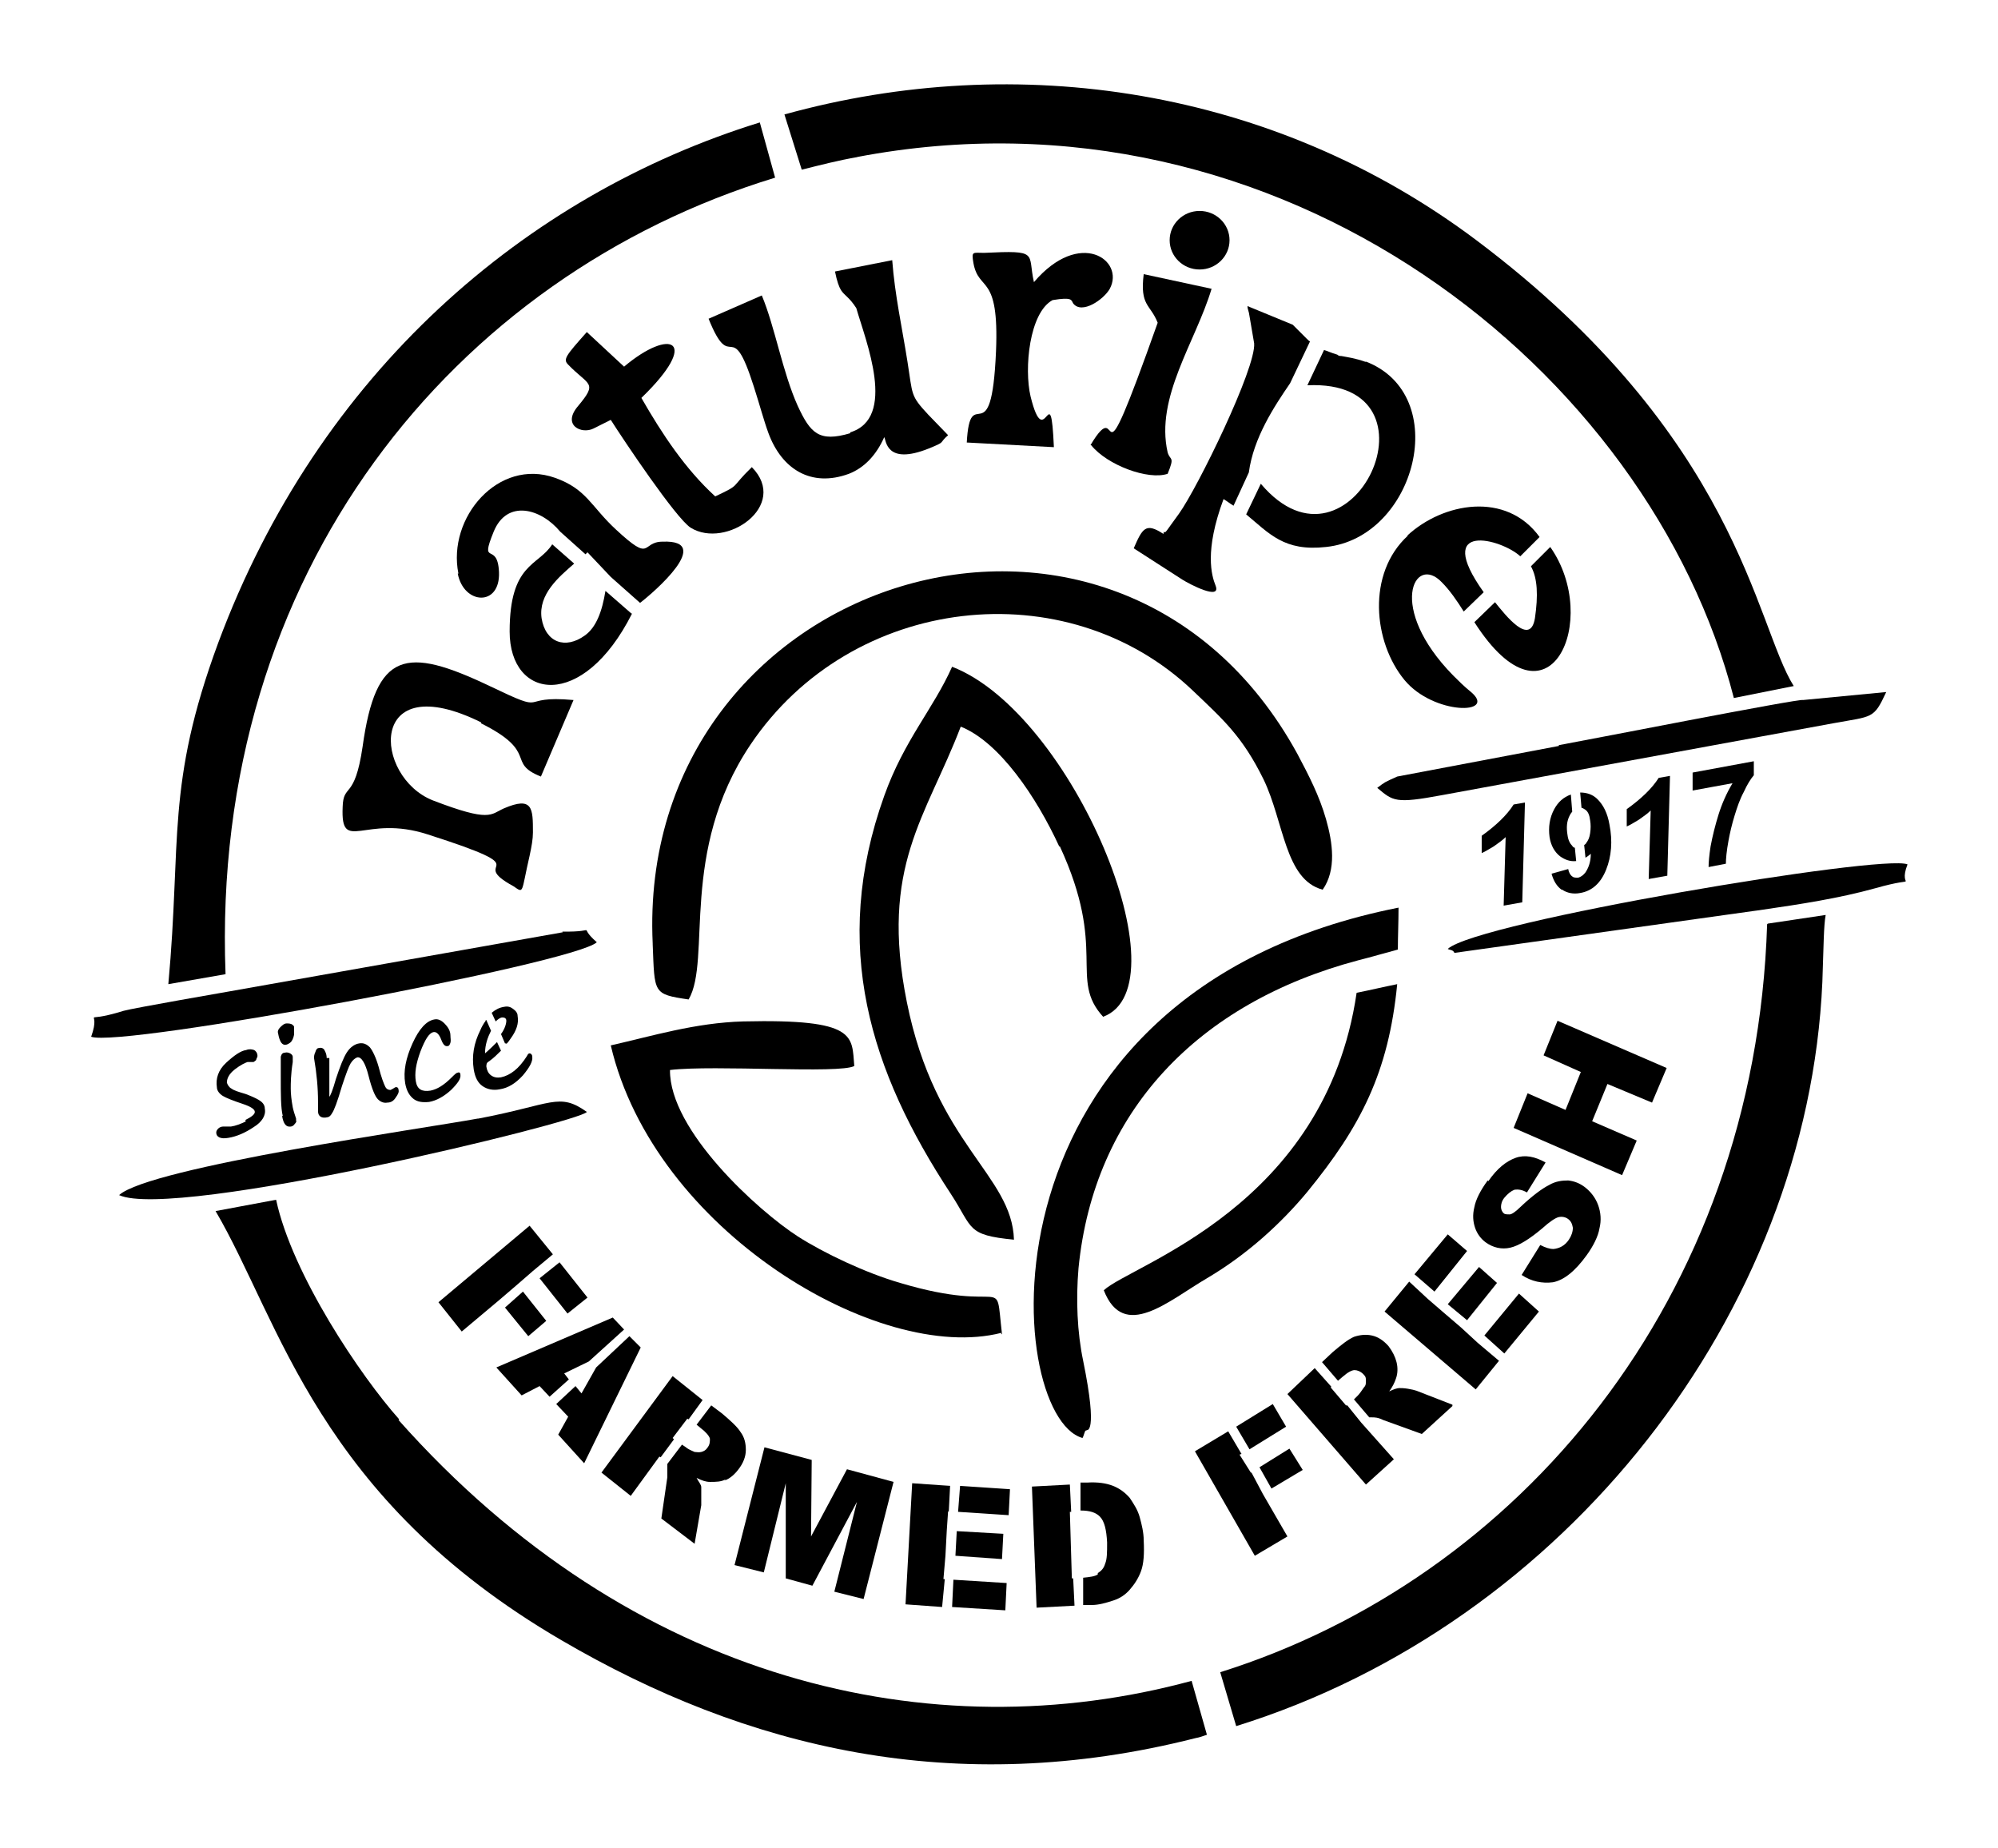 <?xml version="1.0" encoding="UTF-8"?>
<svg id="Livello_1" data-name="Livello 1" xmlns="http://www.w3.org/2000/svg" version="1.1" viewBox="0 0 300.3 277.7">
  <defs>
    <style>
      .cls-1 {
        fill: #000;
        stroke-width: 0px;
      }
    </style>
  </defs>
  <g id="Capa_1" data-name="Capa 1">
    <polygon class="cls-1" points="78.6 194.1 75.9 196.5 79.4 200.8 82.1 198.5 78.6 194.1 78.6 194.1"/>
    <polygon class="cls-1" points="81.1 208.3 82.6 209.9 85.5 207.3 84.8 206.4 88.5 204.6 93.8 199.8 92.1 198 74.6 205.5 78.4 209.7 81.1 208.3"/>
    <polygon class="cls-1" points="99.1 218.9 99.3 219 101.3 216.3 101.1 216.1 103.3 213.2 103.5 213.3 105.6 210.4 101.1 206.8 101.1 206.8 90.4 221.3 94.8 224.8 99.1 218.9"/>
    <polygon class="cls-1" points="69.4 200.1 75 195.4 75 195.4 77.8 193 77.8 193 80.1 191 83.1 188.5 79.6 184.2 65.9 195.7 69.4 200.1"/>
    <polygon class="cls-1" points="79.6 184.2 79.6 184.2 79.6 184.2 79.6 184.2"/>
    <path class="cls-1" d="M72.3,108.7c8.8,4.4,3.7,5.9,9,8l4.9-11.5c-8.8-.8-3.2,2.4-12.6-2.1-12.6-6-17.1-5.3-19.1,9.1-1.2,8.2-2.9,5.4-3,9.1-.3,7.1,3.3,1,12.8,4.1,17.8,5.7,5.4,3.7,12.9,7.8,1.6,1.1,1.1,1,2.4-4.6.3-1.4.5-2.5.5-3.5,0-3.6,0-5.5-4.4-3.6-2,.9-2,2.1-10.6-1.2-9-3.5-10-20.3,7.3-11.7h-.1Z"/>
    <path class="cls-1" d="M127.8,65.1c-4.7,1.4-6,0-7.9-4.1-2.3-5.1-3.4-11.8-5.4-16.6l-8,3.5c3.5,8.7,3.3-.8,6.8,10.2.9,2.8,1.5,5.1,2.2,7,2,5.4,6.4,8.2,12.1,6.1,2.3-.9,4.1-2.8,5.3-5.5.3.4.2,4.3,6.7,1.7,2.7-1.1,1.4-.7,2.9-2l-3-3.1c-2.7-2.9-2.3-2.9-3.1-7.9h0c-.8-5.1-1.9-10-2.3-15.3l-8.6,1.7c.3,1.5.6,2.3.9,2.8.6.9,1.2,1,2.3,2.7,1.4,4.9,6.2,16.6-1,18.7h.1Z"/>
    <path class="cls-1" d="M174.8,80.2c-2.6-1.7-3.1-.8-4.4,2.2l7.3,4.7c1.1.7,5.9,3.2,5,.9-.6-1.5-1.7-5.2,1.2-13,.5.3,1,.7,1.5,1l2.3-5c.7-5.2,3.8-9.9,6.2-13.4h0l3-6.3c-.1,0-.3-.2-.5-.4l-1.4-1.4c-.2-.2-.5-.5-.7-.7l-6.8-2.8c0,.5.2.7.3,1.5l.7,4.1c.3,3.7-8.5,21.7-11.3,25.6-2,2.7-2,3-2.3,2.7v.3Z"/>
    <path class="cls-1" d="M230.1,85.1c1,1.8,1.1,4.4.6,7.8-.7,4.3-4.4-.4-6-2.4l-3.1,3c11.2,17.5,19.1-.4,11.4-11.3h0l-2.9,2.9Z"/>
    <path class="cls-1" d="M93.8,55.1l-5.6-5.2c-3.2,3.6-3.6,4.1-2.8,4.9,3.1,3.2,4.5,2.6,1.5,6.2-2.5,2.9.5,4.3,2.3,3.4.6-.3,1.4-.7,2.6-1.3,1.9,3,9.8,14.8,12,16.2,5.3,3.3,14.9-3.3,9.2-9.1-3.4,3.3-1.5,2.5-5.5,4.4-4.5-4.1-8-9.4-11.1-14.8,9-8.7,4.4-10.6-2.6-4.7Z"/>
    <path class="cls-1" d="M205.3,54.4h0c-1.7-.6-2.7-.7-3.7-.9-.2,0-.4,0-.6-.2-1-.3-1.6-.6-2-.7l-2.5,5.3c21.4-1,6.6,30.9-7,14.8l-2.2,4.6c3.5,2.9,5.7,5.6,12,4.9,13.5-1.4,19.1-22.9,5.9-27.9h.1Z"/>
    <polygon class="cls-1" points="187.5 46.2 187.5 46.2 187.5 46.2 187.5 46.2"/>
    <polygon class="cls-1" points="87.8 219.9 96.3 202.5 96.3 202.5 94.6 200.8 89.6 205.5 87.4 209.4 86.5 208.3 83.6 211 85.4 212.9 83.9 215.6 87.8 219.9"/>
    <path class="cls-1" d="M145.3,66.5l13.1.7c-.5-11.1-1.3,1.3-3.5-7.6h0c-1-4.2-.2-12.6,3.3-14.5,3-.5,2.8,0,3.1.5,1.3,1.7,4.6-.6,5.5-2.2,2.3-4.3-4.5-9.1-11.4-1-1-4.4.9-4.8-7.5-4.4-1.7,0-1.9-.3-1.6,1.5.8,4.5,3.9,1.4,3.4,13.3-.7,16.1-3.9,4.2-4.4,13.8h0Z"/>
    <path class="cls-1" d="M164,66.9c2.4,3,8.6,5.3,11.5,4.3,1.1-2.7.4-1.9,0-3.2-1.9-8.3,4.2-16.6,6.6-24.6h0l-10.2-2.2c-.6,4.8,1,4.5,2.1,7.3-9.9,27.9-5,9.8-10.1,18.4h0Z"/>
    <path class="cls-1" d="M211.6,80.5c-6.2,5.7-5.2,16-.5,21.7,4.4,5.3,14,5.2,10,1.8-1-.8-1.9-1.7-2.7-2.5-10-10.2-5.8-18.3-1.7-14h0c1.2,1.2,2.3,2.8,3.3,4.4l3-2.9c-7.7-10.8,2.7-8,5.5-5.4l2.9-2.9c-5-6.9-14.5-5.2-19.9-.2h0Z"/>
    <path class="cls-1" d="M234.8,133.7c.7.5,1.7.7,2.7.5,1.8-.3,3.1-1.5,3.9-3.5.8-2,1-4.3.5-6.8h0c-.3-1.7-.9-2.9-1.8-3.8-.7-.7-1.6-1-2.6-1l.2,2.3c.2,0,.4.2.6.3.4.3.6.8.7,1.6.1.6.1,1.2,0,1.9s-.3,1.1-.6,1.5c0,.1-.2.2-.3.3l.2,1.9c.3-.2.6-.4.8-.6,0,1.3-.4,2.2-.8,2.8-.3.4-.7.7-1.1.8-.4,0-.7,0-.9-.2-.3-.2-.5-.6-.6-1.1l-2.5.7c.3,1.1.8,1.9,1.5,2.4h.1Z"/>
    <path class="cls-1" d="M228.8,135.5l.4-14.9h0l-1.7.3c-1,1.6-2.7,3.2-4.8,4.7v2.6c.5-.2,1.1-.6,1.8-1,.7-.5,1.3-.9,1.8-1.4l-.3,10.3,2.8-.5h0Z"/>
    <path class="cls-1" d="M236.3,121.9l-.2-2.5c-1.1.4-1.9,1.1-2.5,2.2-.7,1.3-.9,2.7-.7,4.2.2,1.3.8,2.3,1.6,2.9.7.5,1.5.8,2.4.7l-.2-2h0c-.1,0-.3-.1-.4-.3-.3-.3-.6-.8-.7-1.6-.2-1.2-.1-2.1.3-2.9.1-.2.2-.4.4-.6h0Z"/>
    <polygon class="cls-1" points="212.6 191.5 215.6 194.1 220.5 188 217.6 185.5 217.6 185.5 212.6 191.5"/>
    <path class="cls-1" d="M234.3,112.1l-24.3,4.6c-2,.9-1.8.8-3,1.7,2.4,2,2.7,2.4,9.7,1.1l58.8-10.8c6-1.1,6.1-.6,8-4.7l-12.5,1.2h0c-.3-.3-33.4,6.2-36.8,6.8h.1Z"/>
    <path class="cls-1" d="M250.6,131.5l.4-14.9h0l-1.7.3c-1,1.6-2.7,3.2-4.8,4.7v2.6c.5-.2,1.1-.6,1.8-1,.7-.5,1.3-.9,1.8-1.4l-.3,10.3,2.8-.5h0Z"/>
    <polygon class="cls-1" points="229.6 164.3 227.5 169.5 243.8 176.6 246 171.4 239.3 168.5 241.6 162.9 248.3 165.7 250.5 160.5 234.1 153.4 232 158.6 237.6 161.1 235.3 166.8 229.6 164.3"/>
    <path class="cls-1" d="M257.1,127.2c-.2,1.3-.3,2.4-.3,3.1l2.6-.5c0-.7.1-1.9.4-3.5.2-1.1.5-2.4.9-3.7s.8-2.5,1.4-3.6c.5-1.1,1-1.9,1.5-2.5v-2.1l-9.2,1.7h0v2.7l6-1.1c-.9,1.5-1.6,3.1-2.1,4.7s-.9,3.2-1.2,4.8Z"/>
    <polygon class="cls-1" points="129.8 240.3 134.3 222.7 127.3 220.8 121.9 230.9 122 219.4 114.9 217.5 110.4 235.2 114.8 236.3 118.1 222.9 118.1 237.2 122.1 238.3 128.8 225.7 125.4 239.2 129.8 240.3"/>
    <path class="cls-1" d="M150.6,200.5c-1.1-9.6,1.1-2.8-15.3-7.7h0c-5.2-1.5-11.5-4.5-15.4-7-5.9-3.8-19.3-15.9-19.2-25,6.7-.8,25.5.6,27.7-.6-.4-4.5.5-7.1-16.7-6.7-7.2.2-13.7,2.2-19.9,3.6,6.5,27.8,40.3,47.9,58.7,43.2v.2Z"/>
    <polygon class="cls-1" points="114.9 217.5 114.9 217.5 114.9 217.5 114.9 217.5"/>
    <path class="cls-1" d="M108.9,222.5c.8-.3,1.5-.9,2.1-1.7.7-.9,1.1-1.9,1.1-2.9s-.2-1.9-.8-2.7c-.5-.8-1.5-1.7-2.8-2.8l-1.6-1.2h0l-2.2,2.9.6.5c.8.6,1.3,1.2,1.4,1.6,0,.5,0,.9-.4,1.4-.2.3-.5.5-.9.6s-.7,0-1,0c-.7-.3-1.1-.5-1.3-.7l-.6-.4-2.2,2.9s0,.2,0,.3c0,.4,0,.9,0,1.7l-.9,6.2,5,3.8,1-5.8v-1.4c0-.6,0-1.1,0-1.3,0-.4-.4-.8-.7-1.4.8.4,1.4.6,2,.6.9,0,1.7,0,2.4-.4l-.2.2Z"/>
    <polygon class="cls-1" points="142.6 227.2 142.8 223.3 137.1 222.9 137.1 222.9 136.1 241.1 141.6 241.5 142 237.3 141.8 237.3 142.1 233.8 142.1 233.8 142.3 230 142.3 230 142.5 227.1 142.6 227.2"/>
    <path class="cls-1" d="M223.6,177.4c-1.1,1.5-1.8,2.9-2,4-.3,1.2-.2,2.2.1,3.1.3.9.9,1.7,1.6,2.2,1.1.8,2.4,1.1,3.7.8s2.9-1.3,4.8-2.9c1.1-1,2-1.6,2.5-1.7.5-.1,1,0,1.4.3s.6.7.7,1.3c0,.6-.2,1.2-.6,1.8-.6.9-1.4,1.3-2.3,1.4-.6,0-1.2-.2-2-.6l-2.8,4.5c1.5,1,3.1,1.3,4.7,1.1,1.6-.3,3.3-1.6,5.1-4.1,1-1.4,1.7-2.8,1.9-4h0c.3-1.2.2-2.4-.2-3.5s-1.1-2-2-2.7c-.8-.6-1.6-.9-2.5-1-.9,0-1.9.1-2.9.7-1,.5-2.5,1.6-4.3,3.3-.7.7-1.3,1.1-1.6,1.1s-.6,0-.8-.1c-.3-.2-.5-.6-.5-1s.1-.9.5-1.4c.5-.6,1-1,1.5-1.2.6-.1,1.2,0,1.9.4l2.8-4.5c-1.6-.9-3.1-1.2-4.5-.7s-2.8,1.6-4.1,3.5h0Z"/>
    <path class="cls-1" d="M165,236.6c-.4.3-1.2.4-2.2.5v4.1h1.3c1,0,2.1-.3,3.3-.7.9-.3,1.7-.8,2.4-1.6s1.3-1.7,1.7-2.8.5-2.6.4-4.6h0c0-1.2-.3-2.4-.6-3.5s-.9-2-1.5-2.9c-.7-.8-1.5-1.4-2.5-1.8-1-.4-2.3-.6-3.9-.5h-1v4.2c1.4,0,2.3.3,2.9.9.7.7,1,2,1.1,3.9,0,1.5,0,2.5-.3,3.2-.2.7-.6,1.1-1.1,1.4v.2Z"/>
    <path class="cls-1" d="M159.3,127.2c7.2,15.6,1.3,19.9,6.5,25.6,12.4-4.6-4.6-45.6-22.7-52.6h0c-2.8,6.3-7.2,11-10.2,19.4-8.1,22.6-2.1,41.4,10,59.8,3.4,5.2,2.3,6.2,9.5,6.9-.3-9.8-11.8-14.3-16.1-35.7-4.1-20.4,2.9-27.8,8.1-41.4,5.8,2.3,11.4,10.6,14.8,18h0Z"/>
    <polygon class="cls-1" points="88.3 195 84.1 189.7 81.1 192.1 85.3 197.4 88.3 195"/>
    <path class="cls-1" d="M73,153.4c-.3.4-.6.9-.8,1.4-1,2-1.3,3.9-1,5.9.2,1.2.6,2,1.3,2.5.7.5,1.6.7,2.6.5,1.3-.2,2.4-.9,3.5-2.1,1-1.2,1.5-2.1,1.4-2.8,0-.3-.2-.5-.4-.5s-.3.2-.4.4c-1.2,1.9-2.5,2.9-3.9,3.2-.6.1-1.1,0-1.5-.3s-.6-.7-.7-1.3c0-.3,0-.6.4-.8.7-.5,1.3-1.1,1.8-1.6l-.6-1.3c-.5.5-1.1,1.1-1.8,1.7,0-1.3.4-2.4.9-3.4l-.7-1.6h-.1Z"/>
    <path class="cls-1" d="M76.1,156.9c.3-.3.5-.6.7-.9.8-1.1,1.2-2.2,1-3.3,0-.5-.3-.8-.7-1.1-.4-.3-.8-.4-1.3-.3-.7.1-1.3.4-1.9.9h0l.6,1.3c.3-.3.7-.6,1-.6s.6.1.6.5-.2,1.2-.8,2l.6,1.4h.2Z"/>
    <path class="cls-1" d="M49.1,159c0-.7-.3-1.1-.4-1.3-.2-.2-.4-.3-.8-.2-.2,0-.4.2-.5.6-.2.4-.2.7-.2.9.4,2.3.6,4.5.6,6.6v1.4c0,.8.6,1.1,1.4.9.2,0,.5-.2.7-.6.3-.4.8-1.7,1.5-4.1.6-1.8,1-2.9,1.3-3.4s.7-.8,1-.9c.6-.1,1.2.8,1.7,2.8s1,3.1,1.4,3.5.9.6,1.4.5c.6,0,1-.3,1.3-.8.3-.4.5-.8.4-1.1,0-.3-.2-.5-.5-.4h0c-.3.2-.5.3-.7.4-.3,0-.6-.1-.8-.5s-.6-1.4-1-3c-.4-1.4-.9-2.4-1.3-2.9h0c-.5-.5-1-.7-1.6-.6-.7.1-1.4.6-1.9,1.4-.5.8-1,2.1-1.6,3.9-.5,1.8-.9,2.7-1,2.7h0v-1.5c0-2.2,0-3.6,0-4.3h-.1Z"/>
    <path class="cls-1" d="M84.6,140.1l-50.2,8.9h0s-14.4,2.5-15.8,2.9c-7.1,2.2-3.2-.8-4.9,3.9,4.4,1.7,72.6-11,76-14.2-3.2-2.8.7-1.5-5.2-1.6h0Z"/>
    <path class="cls-1" d="M65.3,155.1c.3,0,.7.3,1,1.1s.6,1.1,1,1c.2,0,.3-.2.4-.5s0-.7,0-1.1c0-.7-.4-1.3-.9-1.8s-1-.7-1.5-.6c-1.2.2-2.3,1.4-3.3,3.6-1,2.2-1.4,4.2-1.1,6,.2,1.1.6,1.8,1.2,2.3.6.5,1.4.6,2.4.5,1.1-.2,2.2-.8,3.3-1.8,1-1,1.5-1.7,1.4-2.3h0c0-.3-.2-.4-.4-.3-.2,0-.5.3-.9.7-1.2,1.2-2.2,1.8-3.2,2-1.3.2-2-.2-2.2-1.4s0-2.6.7-4.5c.7-1.8,1.3-2.8,2-2.9h0Z"/>
    <polygon class="cls-1" points="220.5 198.4 225 192.8 222.3 190.4 222.3 190.4 217.6 196 220.5 198.4"/>
    <path class="cls-1" d="M116.5,26.7l-2.3-8.3c-35.2,10.9-66.3,37.6-81.4,78.2-7.9,21.4-5.5,29.7-7.5,51.3l8.6-1.5c-2.3-60.4,34.4-105,82.6-119.7Z"/>
    <path class="cls-1" d="M128.8,23.6c63.9-12.2,119.2,32.2,131.8,81.3l9-1.8c-5.8-9.2-8.3-37.4-47.7-67-30.5-22.9-69-28.6-104-18.9.9,2.8,1.7,5.5,2.6,8.3,2.8-.7,5.5-1.4,8.4-1.9h-.1Z"/>
    <polygon class="cls-1" points="231.3 197.1 228.3 194.4 228.3 194.4 223.1 200.7 226.1 203.4 231.3 197.1"/>
    <path class="cls-1" d="M265.6,138.9c-1.8,56.6-37.6,98.4-82.2,112.4.8,2.7,1.6,5.4,2.4,8.1,49.5-15.4,85.9-62.1,88.1-111.8h0c.2-5.6.2-8.5.5-10.1l-8.7,1.3h0Z"/>
    <path class="cls-1" d="M286.7,129.9c-3.6-1.6-64.6,8.6-69.1,12.7.3.2.8.1,1,.6l46.4-6.5h0c5.5-.8,11.4-1.7,16.8-3.2,7.4-2.1,3.3.5,4.9-3.6h0Z"/>
    <path class="cls-1" d="M60,213.3h0c-5.8-6.5-16.1-21.8-18.5-33l-9.1,1.7c9.7,16.5,15.3,43.1,52,64.5,27.7,16.2,59.1,23.9,95.3,14.7.6-.1,1.1-.3,1.7-.5l-2.3-8.1c-39,10.6-84.1.3-119.2-39.2h0Z"/>
    <path class="cls-1" d="M42.4,167.7c.2,1.2.6,1.7,1.3,1.6.2,0,.5-.2.6-.4.2-.2.3-.4.2-.5v-.3c-.2-.6-.4-1.2-.5-1.7-.2-1.1-.3-2-.3-2.8s0-2.1.3-4v-.8h0c0-.2-.2-.4-.4-.5s-.5-.2-.8-.1c-.3,0-.5.2-.6.6,0,.3,0,.7,0,1.1v1.8c0,2.8,0,4.8.3,6h0Z"/>
    <path class="cls-1" d="M43.6,156.7c.3-.2.5-.7.6-1.2v-1.2c0-.1-.2-.3-.4-.4-.3-.1-.5-.1-.7-.1-.4,0-.7.3-1,.6s-.4.6-.3.9c.2,1.1.6,2.3,1.8,1.4Z"/>
    <path class="cls-1" d="M71.8,168.1c-7.5,1.4-49.3,7.3-53.9,11.5,8.3,3.8,69.4-11,70.3-12.5-4.2-3-5.2-1.1-16.3,1h-.1Z"/>
    <path class="cls-1" d="M37,168.5c-.8.4-1.6.7-2.3.8h-1.2c-.2,0-.5.1-.7.3s-.3.4-.3.6c0,.7.7,1,1.8.8,1.3-.2,2.6-.8,3.8-1.6,1.3-.8,1.9-1.8,1.7-2.8,0-.6-.4-1-.9-1.3s-1.2-.6-2-.9c-1-.3-1.7-.5-2.1-.8h0c-.4-.2-.6-.6-.7-.9,0-.6.3-1.3,1.2-2s1.6-1,1.9-1.1h.9s.2-.1.4-.3c0-.2.2-.4.2-.6,0-.5-.3-.8-.5-.9-.3-.1-.7-.2-1.2,0-.8.1-1.8.8-3,1.9-1.2,1.1-1.6,2.4-1.4,3.7,0,.5.4,1,.9,1.3s1.5.7,3,1.2c1.2.4,1.8.8,1.8,1.2,0,.4-.6.8-1.4,1.2v.2Z"/>
    <path class="cls-1" d="M163.3,214.9s1.8.9-.5-10.4c-.9-4.3-1.1-9.2-.7-13.9,2.3-23.5,17.9-39.9,42.1-46.3h0c2-.5,4-1.1,5.9-1.6,0-2,.1-4.1.1-6.3-64.6,12.8-59.4,76.4-47.5,79.7.2-.3.4-1.3.5-1.1h.1Z"/>
    <polygon class="cls-1" points="151.3 237.9 143.3 237.4 143.3 237.4 143.1 241.5 151.1 242 151.3 237.9"/>
    <polygon class="cls-1" points="150.6 234.3 150.8 230.5 143.8 230.1 143.8 230.1 143.6 233.8 150.6 234.3"/>
    <polygon class="cls-1" points="151.8 223.8 151.8 223.8 144.3 223.3 144 227.2 151.6 227.7 151.8 223.8"/>
    <path class="cls-1" d="M98.1,141.9h0c.3,7.4,0,7.5,5.4,8.3,3.5-6-1.5-22.2,9.3-38.3,15.2-22.6,47.5-26.2,66.5-8.1,4.5,4.3,7.4,6.8,10.6,13.3,3.1,6.4,3.2,15.1,8.9,16.6,2.1-3,1.5-7.1.5-10.6s-2.6-6.6-4.3-9.8c-27.2-49.7-99.5-26.9-96.9,28.5h0Z"/>
    <path class="cls-1" d="M94.9,92.2l-3.9-3.4h0c-.5,3.1-1.4,5.5-3.1,6.7-2.9,2.1-5.9,1.1-6.5-2.6-.5-3.6,2.6-6.2,4.9-8.2l-3.3-2.9c-2.1,3.3-6.4,2.8-6.4,13.1s11,12,18.4-2.7h0Z"/>
    <polygon class="cls-1" points="160.8 223.1 155.1 223.4 155.8 241.6 161.5 241.3 161.3 237.2 161.3 237.2 161.1 237.2 160.8 227.2 161 227.2 160.8 223.1"/>
    <path class="cls-1" d="M68.8,86.2c.9,4.7,6.4,5,6.2-.2-.2-4.8-3-.7-.8-6.1,2-4.9,7.1-3.5,10,0h0c0,0,3.8,3.4,3.8,3.4l.3-.3,3.5,3.7h0l4.4,3.9c2.1-1.6,11.2-9.5,3.4-9.2h0c-3.3,0-1.5,3.3-7-1.8-3.8-3.5-4.4-6.1-9.2-7.8-8.5-3-16.2,6-14.5,14.4h-.1Z"/>
    <path class="cls-1" d="M218.3,211.1l-5.4-2.1c-.3-.1-.7-.2-1.3-.3s-1-.1-1.3-.1-.9.2-1.5.5c.5-.7.8-1.3,1-1.9h0c.3-.8.3-1.7.1-2.5s-.6-1.6-1.2-2.4c-.8-.9-1.6-1.4-2.5-1.6-.9-.2-1.8-.1-2.7.2-.9.4-1.9,1.2-3.2,2.3l-1.6,1.5,2.4,2.8.7-.6c.8-.7,1.4-1,1.8-1s.9.2,1.3.6.4.6.4,1,0,.7-.3,1c-.4.6-.7,1-.9,1.2l-.6.6,2.3,2.7h.4c.4,0,.9,0,1.7.4l5.8,2.1,4.6-4.2v-.2Z"/>
    <ellipse class="cls-1" cx="180.3" cy="36.1" rx="4.5" ry="4.4"/>
    <polygon class="cls-1" points="225.3 204.5 222.1 201.8 222.1 201.8 219.6 199.5 219.6 199.5 219.5 199.5 219.6 199.5 219.6 199.5 216.8 197.1 216.8 197.1 214.6 195.2 214.6 195.2 211.8 192.6 208.1 197.1 221.8 208.8 225.3 204.5"/>
    <polygon class="cls-1" points="193.8 217.7 189.3 220.5 191.1 223.7 195.8 220.9 193.8 217.7"/>
    <polygon class="cls-1" points="209.5 219.3 204.6 213.8 204.6 213.8 202.5 211.2 202.5 211.2 202.3 211.2 200 208.5 200.1 208.4 197.6 205.6 193.5 209.5 205.3 223.1 209.5 219.3"/>
    <path class="cls-1" d="M196.5,179.1c8-9.8,12.2-17.9,13.5-31.2-2,.4-4.1.9-6.1,1.3-4.7,32.2-33.8,40.8-38,44.7,3,7.7,9.7,1.6,15.5-1.8,6.1-3.6,11.2-8.3,15.1-13Z"/>
    <polygon class="cls-1" points="193.5 230.9 189.8 224.5 189.8 224.5 188.1 221.3 188.1 221.3 188 221.3 186.3 218.6 186.6 218.5 184.6 215.1 179.6 218.1 188.6 233.8 193.5 230.9"/>
    <polygon class="cls-1" points="185.8 214.4 185.8 214.4 187.8 217.8 193.3 214.4 191.3 211 185.8 214.4"/>
  </g>
</svg>